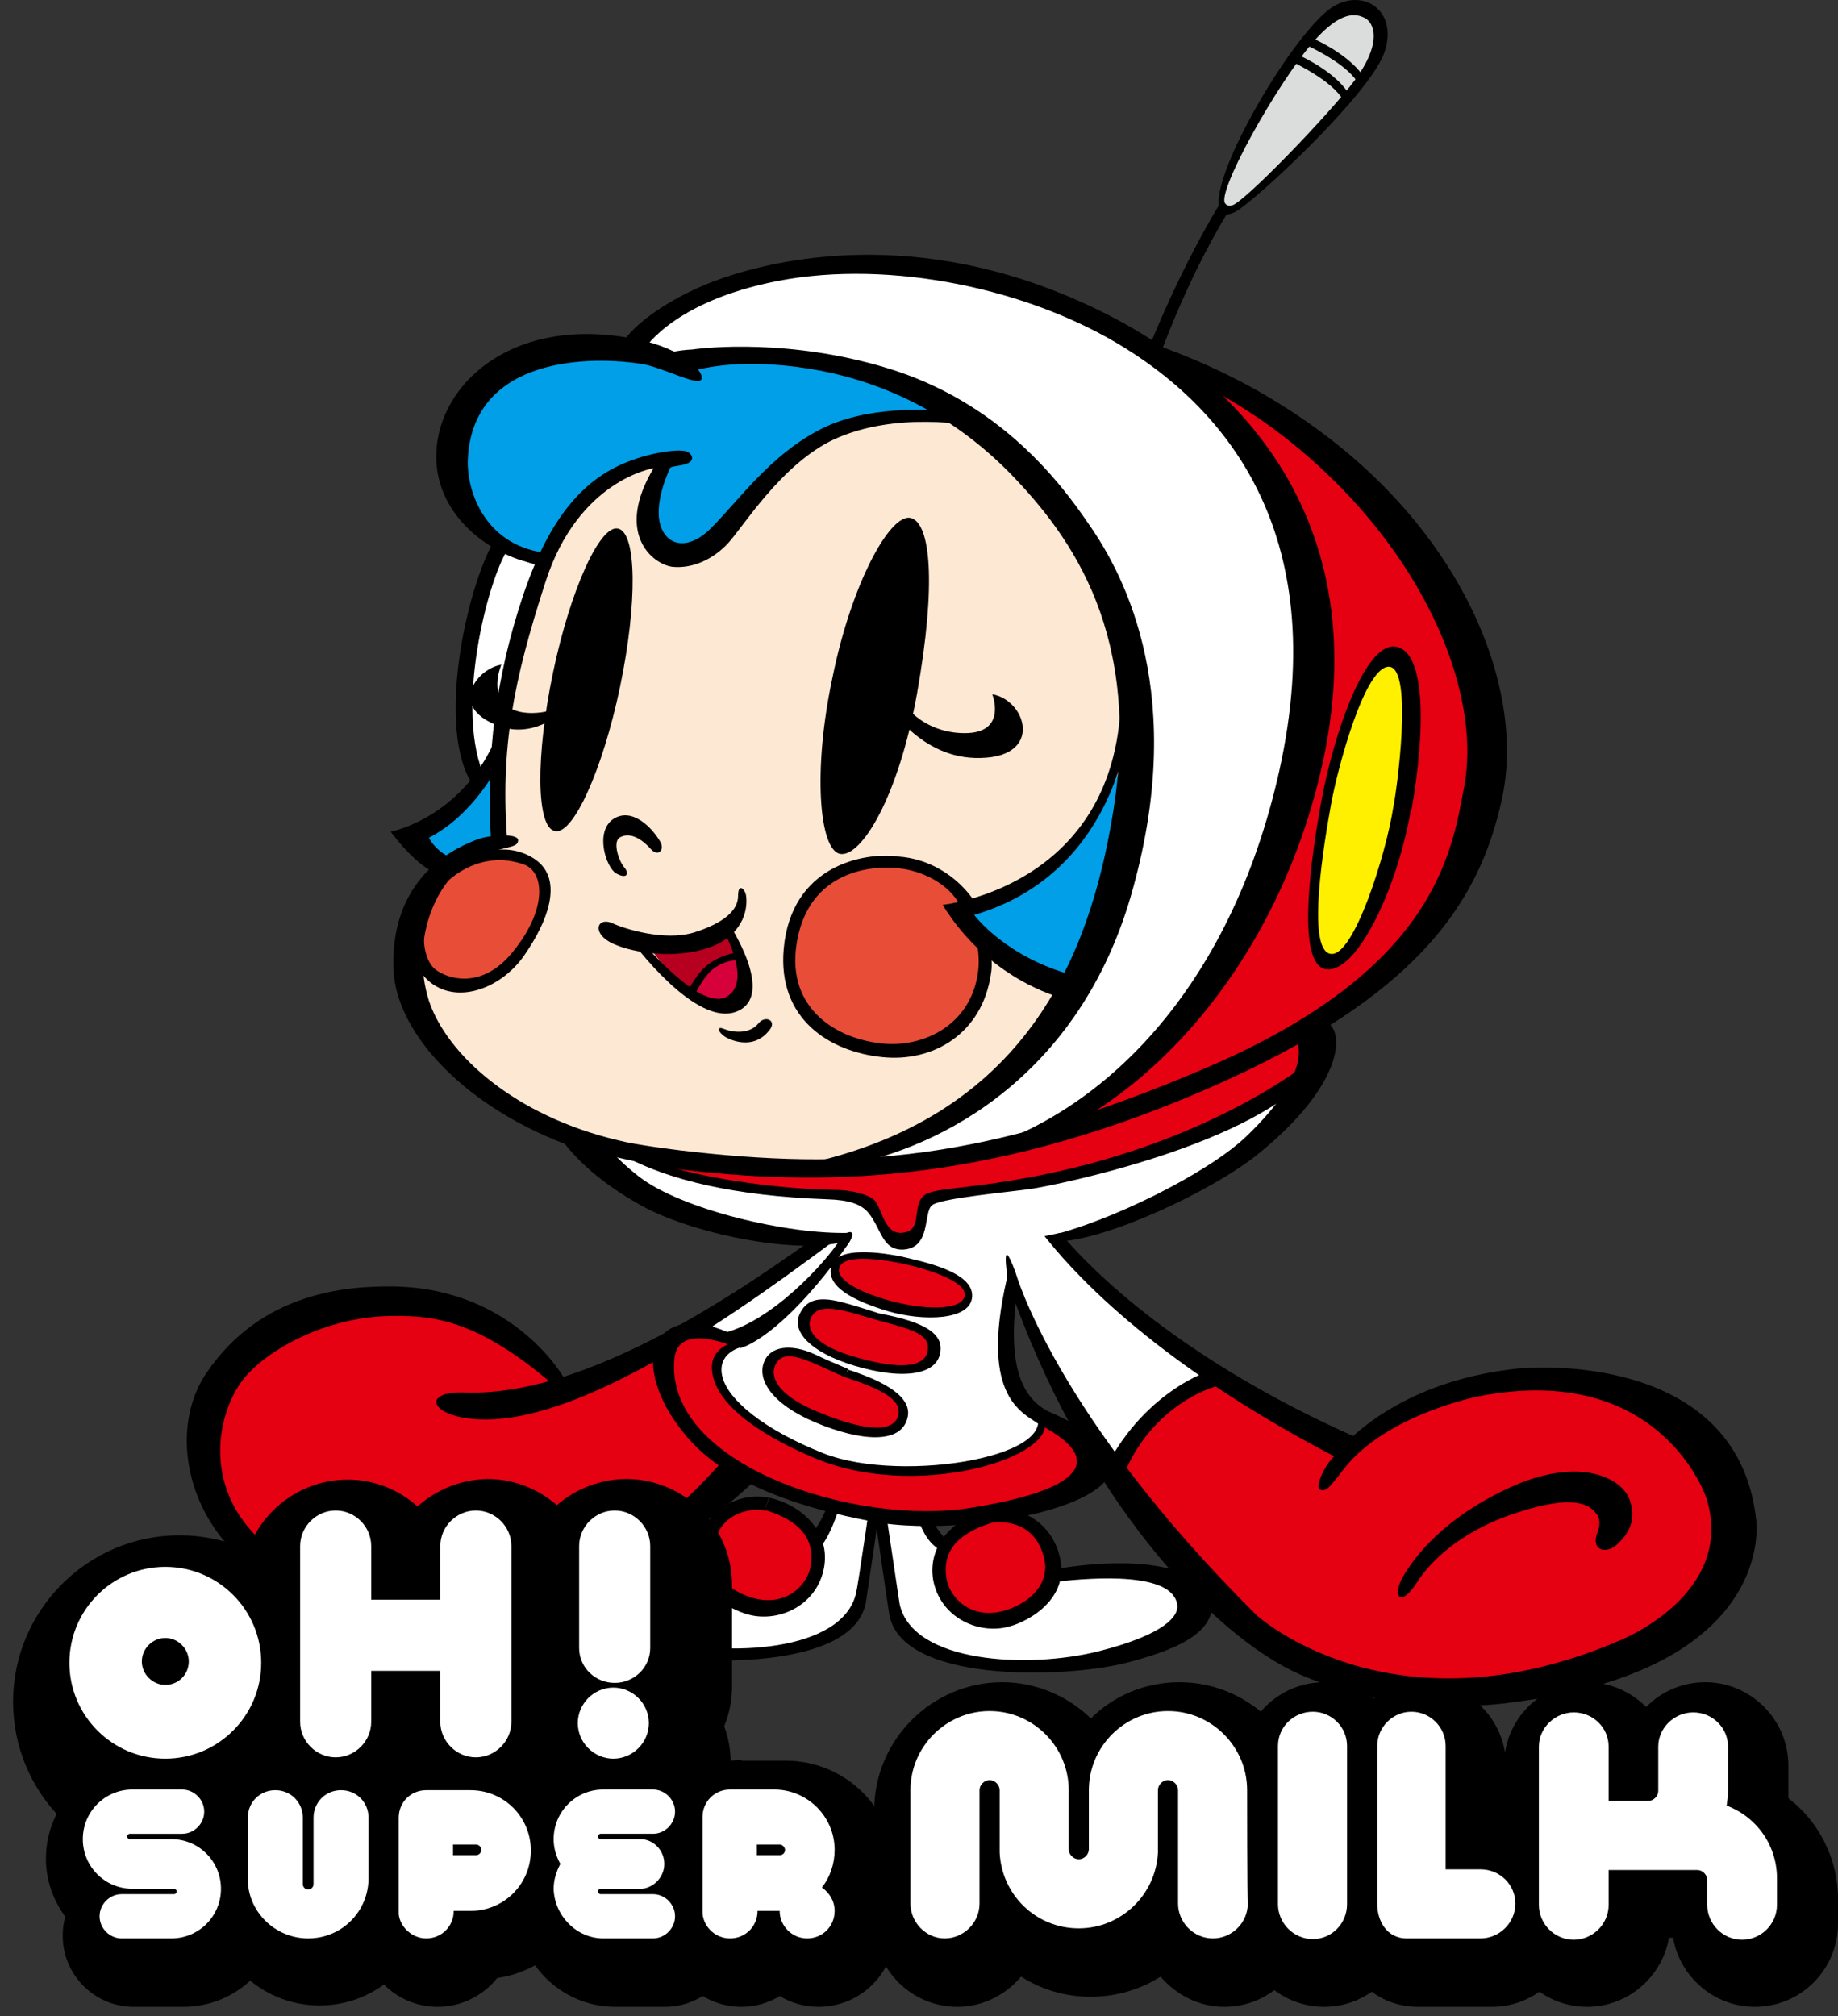 <?xml version="1.0" encoding="utf-8"?>
<!-- Generator: Adobe Illustrator 16.0.4, SVG Export Plug-In . SVG Version: 6.00 Build 0)  -->
<!DOCTYPE svg PUBLIC "-//W3C//DTD SVG 1.1//EN" "http://www.w3.org/Graphics/SVG/1.1/DTD/svg11.dtd">
<svg version="1.1" id="レイヤー_1" xmlns="http://www.w3.org/2000/svg" xmlns:xlink="http://www.w3.org/1999/xlink" x="0px"
	 y="0px" width="479.016px" height="525.388px" viewBox="205.324 27.941 479.016 525.388"
	 enable-background="new 205.324 27.941 479.016 525.388" xml:space="preserve">
<rect x="205.324" y="27.941" width="479.016" height="525.388" fill="#333333" stroke="none"/>
<g>
	<g>
		<path d="M527.551,74.275c-16.606,24.473-33.91,67.646-38.107,95.614l3.674,1.747c0,0,10.312-58.205,38.103-97.361H527.551z"/>
		<g>
			<path fill="#DBDCDC" d="M523.53,81.792c0,0,2.796-11.012,8.216-20.8c5.594-9.963,21.675-37.232,30.414-30.064
				c8.738,7.167-5.769,25.869-17.828,36.707C532.094,78.297,525.977,84.938,523.53,81.792z"/>
			<path d="M524.753,81.093c-2.971-2.098,13.285-31.288,22.898-42.3c7.165-8.215,11.188-7.34,13.458-6.116
				c2.273,1.222,4.545,6.291-2.621,16.08c-7.167,9.44-28.667,31.638-31.987,32.687C525.278,81.792,524.927,81.268,524.753,81.093
				c-0.698-0.175-1.397,1.924-1.397,1.924s0.522,1.747,3.845,0.175c4.545-2.273,34.434-29.889,38.804-41.252
				c4.369-11.886-6.815-18.354-15.382-10.662c-11.534,10.312-31.464,45.796-27.093,51.739L524.753,81.093z"/>
			<path d="M556.74,52.252c0,0-2.62-5.068-12.933-9.962l-1.399,1.921c0,0,10.138,4.719,12.934,9.788L556.74,52.252z"/>
			<path d="M560.759,48.058c0,0-2.619-5.069-12.933-9.963l-1.398,1.921c0,0,10.312,4.719,12.936,9.788L560.759,48.058z"/>
		</g>
	</g>
	<g>
		<polygon fill="#FFFFFF" points="386.32,372.821 424.247,345.905 431.765,352.374 400.478,385.233 		"/>
		<g>
			<g>
				<path fill="#E50012" d="M385.795,373.172c0,0,20.977,12.062,19.228,25.521c0,0-15.557,36.182-68.692,45.097
					c-19.227,3.146-44.747,1.921-68.87-15.557c0,0-28.315-46.495,40.027-60.306c0,0,19.754-5.243,43.525,20.801
					C351.012,388.553,378.802,380.164,385.795,373.172z"/>
				<path d="M426.52,343.981c1.225,0.699,2.446,1.225,3.67,1.749c-19.924,14.683-71.663,55.584-102.426,51.913
					c-10.66-1.224-12.06-7.167-1.397-6.816C361.5,392.225,406.771,358.488,426.52,343.981z"/>
				<path d="M352.587,387.507c0,0-12.762-23.599-44.4-24.298c-12.409-0.176-34.609,1.398-48.941,22.375
					c-11.887,17.129-3.67,48.418,25.87,58.206c36.008,12.06,72.19,0.525,96.311-14.158c20.798-12.761,44.22-35.482,59.602-78.482
					c0,0,4.02-11.362-3.495-0.7c0,0-43.173,64.499-61.175,73.939c-14.507,7.69-79.357,34.784-106.625,1.222
					c-11.187-13.634-7.167-30.939-0.524-38.803c6.293-7.343,20.976-15.557,37.582-15.907c10.835-0.174,22.546,0.525,42.822,18.002
					C349.438,388.902,354.333,393.624,352.587,387.507z"/>
				<path fill="#FFFFFF" d="M439.804,409.182c2.098,10.835,12.761,26.216,16.78,29.014c9.264,6.468,57.333-9.963,59.429,7.515
					c2.099,17.481-72.54,24.474-76.56,3.674c-1.749-9.442-3.845-22.899-5.594-34.959
					C436.309,414.597,437.357,409.182,439.804,409.182z"/>
				<path fill="#FFFFFF" d="M412.713,434.527c-9.265,6.29-58.38-9.092-60.477,8.214c-2.099,17.305,72.536,24.471,76.555,3.671
					c2.448-12.584,5.244-32.687,7.342-46.672c-2.448,1.4-4.894,2.448-7.518,3.323C426.345,416.346,417.781,430.853,412.713,434.527z
					"/>
				<path d="M428.442,443.091c-3.495,15.381-33.558,16.781-51.734,12.06c-18.18-4.545-20.802-9.439-20.626-11.885
					c0.874-9.089,21.674-7.343,31.461-6.293l-0.173-3.32c-25.345-4.194-40.202,1.396-40.376,9.263
					c-0.174,7.69,9.614,12.062,22.897,15.383c15.731,3.845,58.726,5.243,61.174-13.286c0,0,4.195-27.79,6.641-46.493
					c-1.047,0.522-1.92,1.048-2.97,1.572C432.464,417.396,428.791,442.042,428.442,443.091z"/>
				<path d="M426.345,396.071c-1.224,6.992-2.448,13.633-2.973,15.905c-2.269,10.838-5.764,14.683-5.764,14.683l-2.099,5.943
					c6.466,1.749,11.535-20.626,14.331-37.932C428.791,395.196,427.567,395.72,426.345,396.071z"/>
				<path fill="#E50012" d="M468.993,448.859c-7.864,2.271-15.906-1.399-17.828-8.392c-2.098-6.99,2.621-14.508,10.488-16.778
					c7.865-2.273,15.906,1.396,17.828,8.39C481.405,438.895,476.86,446.412,468.993,448.859z"/>
				<path d="M463.4,424.911c-8.039,2.623-12.758,6.992-11.359,14.686c0.872,4.893,6.989,11.358,16.777,7.515
					c7.343-2.972,9.617-8.216,8.742-12.584c-1.924-8.917-8.742-10.313-13.461-9.791l-1.221-3.32
					c7.688-1.574,17.128,2.973,18.877,13.459c1.746,10.487-9.439,16.43-15.032,17.305c-7.693,1.225-16.432-3.32-18.181-12.409
					c-1.571-9.091,5.244-16.256,14.336-18.354l0,0l1.221,3.32L463.4,424.911z"/>
				<path d="M435.083,414.426c2.273,15.032,4.545,30.761,4.721,31.636c3.495,15.382,33.562,16.78,51.739,12.236
					c18.002-4.545,20.8-9.438,20.626-11.886c-0.875-8.915-21.676-7.341-31.464-6.294v-3.32c25.345-4.195,40.377,1.225,40.553,9.089
					c0.174,7.866-9.788,12.236-23.073,15.557c-15.73,3.844-58.731,5.244-61.177-13.284c0,0-2.624-17.306-4.895-33.909
					C432.986,414.426,434.035,414.426,435.083,414.426z"/>
				<path d="M445.047,411.277c1.225,14.333,7.692,18.528,7.692,18.528l-1.225,2.622c-7.343-2.796-8.741-14.332-10.837-29.539
					c1.049,0.175,2.271,0.175,3.32,0.175C444.523,406.733,444.873,409.879,445.047,411.277z"/>
				<path d="M404.323,399.219c0,0,1.749-18.18-19.228-24.823l3.497-1.921c0,0,19.051,7.165,18.701,25.169L404.323,399.219z"/>
				<path fill="#FFFFFF" d="M536.115,308.674c0.873,1.225,4.194,4.194,3.319,6.118c-8.739,18.003-39.328,32.513-59.604,34.958
					c9.439,12.761,42.476,37.232,42.476,37.232c-8.738,1.92-28.666,17.305-26.219,26.22l-26.919-50.518
					c-2.445,21.15-0.699,28.668,8.042,36.882c5.244,20.101-46.495,33.736-86.871-6.116c-11.537-8.042,4.37-14.86,4.37-14.86
					c24.121-14.333,31.811-28.315,31.811-28.315c-20.973-1.748-36.004-4.02-49.638-11.711c-5.069-2.972-13.46-8.039-11.711-9.613
					c2.97-2.622,21.674-0.351,37.753,3.845C428.966,339.437,531.571,312.868,536.115,308.674z"/>
				<path d="M359.226,315.316c0,0-2.796,7.166,12.586,19.228c11.013,8.563,38.804,15.206,55.057,14.682v1.748
					c-11.534,4.545-40.55-1.224-54.182-8.738c-21.676-11.887-26.395-25.521-25.87-29.017L359.226,315.316z"/>
				<path fill="#E50012" d="M514.964,126.189c0,0,77.783,28.665,76.211,104.178c-0.701,35.483-44.747,76.907-106.975,91.589
					c0,0,43.351-28.841,57.333-87.744C555.341,175.131,538.387,157.128,514.964,126.189z"/>
				<path fill="#E50012" d="M378.978,329.999c0,0,30.938,5.418,66.244,0.35c35.309-5.069,90.019-26.219,102.953-36.183
					l-1.572,13.633c0,0-42.127,27.094-81.629,28.843c-4.72,0.175-18.003,3.32-18.003,4.195c-1.225,10.137-10.662,11.012-12.062,6.99
					c-2.445-6.642-7.343-8.564-15.729-9.439C406.946,337.34,378.802,336.467,378.978,329.999z"/>
				<path fill="#FFF000" d="M568.452,199.778c6.116-1.748,5.594,19.577,1.047,40.552c-4.719,21.148-9.439,39.329-18.353,37.58
					C542.233,276.338,552.896,204.148,568.452,199.778z"/>
				<path fill="#FFFFFF" d="M335.98,169.539c0,0-16.956,40.727-5.419,61.002l4.72-3.322c0,0,0.175-26.917,12.409-51.914
					C347.689,175.306,342.274,176.179,335.98,169.539z"/>
				<path fill="#FFFFFF" d="M369.889,118.499c0,0,23.246-30.239,85.471-19.751c62.227,10.485,102.604,59.43,87.223,130.746
					c-15.383,71.316-62.753,101.73-99.635,100.33l-12.584,0.875c0,0,51.215-20.976,66.947-67.471
					c15.73-46.67-3.147-114.138-51.391-132.318c-48.242-18.352-62.398-8.564-62.398-8.564S384.921,117.974,369.889,118.499z"/>
				<path fill="#009FE8" d="M347.865,173.908c0,0-15.382-4.544-20.799-17.655c-6.817-16.082,1.397-41.602,47.542-36.183l7.517,1.924
					c0,0,39.676-8.739,69.915,12.934c0,0-34.957,0.35-48.592,19.753c-13.632,19.402-23.246,23.421-28.315,10.311
					c-5.069-13.109,4.544-13.458,1.224-16.779C372.862,144.892,355.906,155.729,347.865,173.908z"/>
				<path fill="#FCE8D3" d="M336.679,248.545c0,0-4.72-23.772,1.921-48.941c6.643-25.17,15.207-50.515,39.502-52.614
					c0,0-10.835,24.121,2.624,24.82c13.458,0.874,31.288-27.791,41.771-32.163c7.167-2.97,29.191-5.941,32.512-4.894
					c0,0,51.391,31.114,43.873,89.495c-0.522,4.196-15.208,35.659-41.074,38.979c0,0,1.221,16.081,26.565,22.2
					c0,0-29.014,41.948-54.01,45.446c-24.992,3.495-49.113,0.699-49.113,0.699s-25.695-3.847-34.958-9.09
					c-10.138-5.592-32.863-22.723-33.038-35.658C312.731,273.89,315.354,249.769,336.679,248.545z"/>
				<path fill="#E84D38" d="M433.86,301.509c13.636,1.746,26.045-7.692,27.618-20.977c1.748-13.286-7.866-25.519-21.499-27.268
					c-13.634-1.749-26.042,7.692-27.616,20.976C410.616,287.523,420.23,299.76,433.86,301.509z"/>
				<path fill="#E84D38" d="M319.199,282.104c6.293,5.244,16.431,2.448,22.549-6.115c6.291-8.743,7.689-18.531,1.572-23.774
					c-6.292-5.244-18.353-0.699-24.471,7.867C312.556,268.821,313.081,276.86,319.199,282.104z"/>
				<path fill="#009FE8" d="M498.883,224.248c0,0-2.621,46.846-13.983,59.955c0,0-22.721-3.495-28.315-19.052
					C456.584,264.975,483.327,265.676,498.883,224.248z"/>
				<path fill="#009FE8" d="M334.756,226.695l-0.524,19.229c0,0-10.313,4.895-12.759,9.962l-8.392-10.137
					C313.081,245.575,330.561,240.156,334.756,226.695z"/>
				<path d="M424.247,250.469c5.418,1.047,15.206-14.51,20.101-41.951c5.069-28.665,3.495-44.397-1.747-45.621
					c-5.418-1.049-15.381,17.304-20.275,41.426C417.084,228.618,418.83,249.419,424.247,250.469z"/>
				<path d="M349.963,244.525c4.719,1.05,12.412-15.907,16.957-37.582c4.544-21.848,4.369-40.202-0.525-41.251
					c-4.72-1.047-12.412,15.906-16.957,37.582C344.893,225.123,345.069,243.65,349.963,244.525z"/>
				<path d="M463.925,208.867c0,0,4.021,10.139-7.166,10.139c-11.013,0-17.131-8.042-16.78-10.313l-3.321,2.621
					c0,0,8.564,14.683,24.297,14.159C477.21,225.123,472.84,210.441,463.925,208.867z"/>
				<path d="M335.98,201.175c0,0-3.147,7.342,1.572,10.837c4.722,3.498,13.985,1.049,15.906-1.224l-2.796,3.498
					c0,0-8.042,7.34-18.179,1.572C323.044,210.614,330.211,202.05,335.98,201.175z"/>
				<path d="M374.959,249.244c-2.622-2.973-5.769-4.544-8.215-2.973c-1.749,1.224-0.175,6.119,1.397,7.867
					c1.224,1.573,0.525,2.97-2.271,1.398c-2.624-1.574-5.594-10.837-0.699-14.161c4.894-3.145,10.137,2.273,12.236,5.944
					C378.628,249.419,376.882,251.341,374.959,249.244z"/>
				<path d="M388.067,126.889c-1.223,1.574-9.614-2.971-15.031-4.02c-13.286-2.274-44.574-2.274-45.795,24.82
					c-0.35,8.215,4.544,23.072,21.498,24.471l-1.049,2.971c-10.138-0.173-28.141-10.138-28.666-27.441
					c-0.524-19.576,20.626-38.978,54.711-30.764C384.571,119.721,389.115,125.315,388.067,126.889z"/>
				<path d="M458.856,138.95c0,0-19.752-4.021-36.181,3.496c-13.808,6.468-23.946,23.247-27.791,27.269
					c-3.844,4.02-9.089,6.465-14.333,5.941c-5.244-0.698-15.032-8.74-4.893-25.695c0,0-19.577,2.973-28.141,29.542
					c-8.393,25.867-11.887,43.347-9.966,68.167l-4.195,0.176c-1.571-23.073,1.399-43.873,8.042-63.974
					c6.641-20.101,15.382-30.764,27.267-35.483c6.468-2.623,13.635-3.497,15.557-2.797c1.749,0.699,2.098,2.448,0.174,3.148
					c-1.746,0.699-3.145,0.524-4.369,1.047c0,0-4.895,9.79-2.272,15.906c2.096,4.894,7.516,5.244,12.76,0
					c7.515-7.515,15.206-18.702,27.966-25.52c12.583-6.815,29.362-5.419,33.384-5.069L458.856,138.95z"/>
				<path d="M499.058,219.18c0,0-3.846,36.707-39.853,47.193c0,0,8.217,11.187,26.395,15.907l-4.021,5.593
					c0,0-18.701-4.719-30.589-24.121c0,0,43.522-4.369,46.321-50.865L499.058,219.18z"/>
				<path d="M456.935,266.025c-0.524-0.699-0.875-1.574-1.399-2.098"/>
				<path d="M463.574,275.989l-3.67-2.449c0.525,2.798,0.699,5.768,0.175,8.564c-2.098,12.761-13.633,18.706-24.295,17.831
					c-12.412-1.049-25.344-9.089-22.897-25.694c3.323-22.725,25.516-20.101,25.516-20.101c6.993,0.349,14.336,4.194,17.132,9.788
					l3.67-1.225c-4.72-6.815-12.06-11.012-19.752-11.537c-8.913-1.221-27.963,2.274-29.887,24.124
					c-1.574,18.178,11.887,26.742,25.692,28.14c13.283,1.4,26.044-6.117,28.315-21.674
					C463.925,279.833,463.749,277.735,463.574,275.989z"/>
				<path d="M320.249,259.383c4.369-5.069,12.583-9.439,21.674-6.119c5.244,1.923,6.116,11.537-2.798,22.549
					c-8.738,11.011-18.526,6.641-20.8,4.37C314.655,276.338,314.655,266.373,320.249,259.383l-0.525-1.924
					c-4.72,4.895-10.313,19.228-2.971,25.87c7.166,6.644,18.877,2.449,24.996-6.118c6.99-9.964,10.488-20.8,2.446-25.695
					c-6.815-4.194-15.906-2.271-24.296,5.418l-0.174,0.351L320.249,259.383L320.249,259.383z"/>
				<path d="M335.281,227.22c0,0-6.293,12.936-18.177,19.052c0,0,2.621,5.594,9.962,6.293l-5.244,3.669
					c0,0-5.419,0.699-14.685-11.534c0,0,20.104-3.845,28.493-27.094L335.281,227.22z"/>
				<path d="M379.153,332.27c34.434,4.371,77.082,5.769,134.765-18.004c59.604-24.646,76.732-49.99,82.851-78.133
					c6.118-28.141-9.438-68.343-48.593-96.658c-22.198-16.082-41.601-21.5-49.465-24.473l9.964,6.993
					c4.894,4.894,23.771,10.138,46.318,33.209c25.169,25.87,35.832,56.284,31.987,77.434c-3.321,17.831-7.689,48.07-67.296,73.589
					c-57.505,24.646-92.814,26.742-137.208,21.498c-1.224-0.175-11.537-1.397-16.082-2.621
					c-26.745-6.293-44.572-22.199-49.291-36.357c-5.069-16.082,2.096-33.035,13.108-37.583c6.468-2.795,10.138-2.095,10.138-4.194
					c0.175-1.921-7.342-1.572-10.837-0.175c-3.495,1.398-22.375,8.217-21.675,33.387c0.524,17.653,19.926,37.229,47.369,46.844
					C362.549,328.775,373.909,331.397,379.153,332.27"/>
				<path d="M377.581,122.519c0.873,2.446,4.02,3.321,6.99,2.446c2.971-0.872,12.062-3.495,28.491-1.396
					c16.429,2.096,37.229,9.089,55.582,27.791c16.081,16.606,34.61,42.126,26.568,89.496c-5.942,35.309-22.024,79.18-83.021,91.068
					h11.531c22.898-3.323,61.702-20.801,76.209-70.094c15.208-52.087-1.396-83.725-10.661-97.008
					c-7.341-10.837-23.247-32.163-53.137-41.077c-24.992-7.517-46.842-5.244-50.338-4.719
					C382.125,119.199,376.707,119.896,377.581,122.519z"/>
				<path d="M372.688,119.721c0,0,6.64-12.234,32.685-18.003c28.838-6.468,65.37,0.525,90.89,15.557
					c27.268,16.082,56.458,48.417,42.476,111.518c-12.761,57.159-46.321,89.844-80.756,99.457l1.224,2.099
					c38.28-6.818,77.434-45.971,90.367-101.556c15.208-65.022-21.147-106.099-69.218-124.976
					c-43.522-17.131-78.303-6.643-89.315-2.448c-12.237,4.719-22.725,12.411-24.471,18.003L372.688,119.721z"/>
				<path d="M568.452,238.232c-1.749,11.711-10.312,39.503-16.432,38.279c-6.293-1.223-1.573-29.19,0.175-38.804
					c1.75-9.788,8.914-36.357,15.207-36.008C573.697,202.224,569.326,234.213,568.452,238.232l4.719,0.874
					c3.67-20.8,3.846-41.601-4.194-42.65c-7.867-1.049-16.081,22.55-19.404,40.901c-2.271,12.586-6.815,42.126,1.398,43.175
					c8.218,1.047,18.705-21.85,22.026-41.426l0,0L568.452,238.232L568.452,238.232z"/>
				<path d="M338.251,170.237c-5.244,6.643-14.333,40.727-7.166,58.907l-2.448,3.495c-9.788-14.333-1.921-51.739,5.944-64.672
					L338.251,170.237z"/>
				<path d="M542.932,298.536c0,0,5.944,7.691-12.936,25.694c-10.139,9.612-35.657,22.199-51.562,25.87l2.271,1.398
					c12.587-0.175,40.553-13.111,52.614-22.899c24.994-20.275,22.021-34.958,16.253-34.434L542.932,298.536z"/>
				<path d="M546.777,304.478l1.749,1.749c-15.382,20.101-68.345,30.589-73.939,31.461c-5.593,0.875-24.12,2.448-26.394,4.372
					c-2.271,1.921-0.172,11.185-7.515,11.535c-5.419,0.174-5.595-5.244-8.913-9.439c-1.925-2.445-5.245-3.495-10.836-3.67
					c-24.82-0.875-41.251-5.243-51.739-10.663l6.816,0.525c4.196,2.795,26.568,7.34,46.668,7.69c5.067,0,9.264,1.398,10.485,2.622
					c2.099,2.271,2.624,8.914,7.168,8.564c5.244-0.35,2.971-5.943,5.068-8.913c1.925-2.973,7.864-1.925,26.57-5.244
					C520.208,326.504,546.777,304.478,546.777,304.478z"/>
				<path d="M499.931,435.923"/>
				<path d="M500.107,440.992"/>
				<path fill="#E50012" d="M396.109,377.89c0,0-4.544,2.973-4.195,7.693c0.35,4.719,7.515,11.886,14.683,15.73
					c7.165,3.846,18.875,9.614,34.082,10.139c15.207,0.523,32.337-2.621,36.882-13.634l11.185,8.564c0,0-0.35,22.024-56.108,15.206
					c-25.515-3.145-41.247-11.536-49.635-24.295C369.889,377.719,386.495,369.851,396.109,377.89z"/>
				<path fill="#E50012" d="M425.295,385.233c6.294,2.448,16.782,7.518,15.559,11.537c-1.226,4.02-8.74,6.293-23.422,0.174
					c-14.683-6.117-12.409-12.235-11.185-13.984c4.02-5.766,17.65,1.923,17.301,1.749"/>
				<path fill="#E50012" d="M432.638,370.9c8.216,3.146,16.779,4.72,15.555,8.739c-1.222,4.02-4.72,8.042-21.148,2.623
					c-16.604-5.243-12.408-10.837-11.883-11.887C415.685,369.326,418.83,365.482,432.638,370.9z"/>
				<path fill="#E50012" d="M438.929,368.277c9.788,2.099,18.354,1.225,19.053-1.921c0.699-3.147-6.641-7.518-16.429-9.788
					c-9.788-2.1-18.355-1.225-19.055,1.92C421.801,361.811,429.141,366.181,438.929,368.277z"/>
				<path d="M424.247,350.973c-3.144,5.244-18.175,22.198-31.636,24.646l5.593,3.67c0,0,10.313-2.096,28.141-27.092
					C429.315,347.827,425.646,348.526,424.247,350.973z"/>
				<path d="M398.204,379.114c0,0-6.291,1.574-4.544,7.868c1.574,5.769,10.489,13.457,26.394,19.751
					c20.624,8.039,65.021,0.524,54.184-12.236l2.098,1.574c9.265,10.137-30.063,23.596-58.204,12.062
					c-11.01-4.545-26.917-13.111-27.267-23.599c-0.174-5.594,5.769-6.818,5.769-6.818L398.204,379.114z"/>
				<path d="M439.804,357.093c6.117,1.222,17.306,4.545,16.955,8.39c-0.349,3.67-8.916,4.194-19.055,1.573
					c-9.613-2.623-14.507-5.943-13.633-8.741C424.947,355.344,431.589,355.518,439.804,357.093l0.175-1.749
					c-11.013-2.099-17.132-1.049-18.003,2.621c-1.397,5.244,5.593,8.916,14.856,11.712c9.089,2.622,21.498,2.448,21.849-3.846
					c0.349-6.468-12.76-9.089-18.702-10.487l0,0L439.804,357.093L439.804,357.093z"/>
				<path d="M425.471,386.807c-5.591-2.273-12.932-6.644-16.254-5.069c-2.62,1.222-5.943,7.865,9.265,14.157
					c15.204,6.293,20.273,4.37,20.972,0.7C440.328,392.576,434.56,389.777,425.471,386.807l0.874-1.925
					c3.671,1.225,16.954,5.42,15.557,12.237c-1.398,7.339-12.236,6.468-23.945,1.573c-11.71-4.894-15.382-11.361-13.459-15.908
					c1.575-4.02,6.993-4.719,13.109-1.922c2.973,1.399,2.973,1.399,8.739,3.846l0,0L425.471,386.807L425.471,386.807z"/>
				<path d="M433.86,371.95c-5.593-1.574-12.582-4.196-15.729-2.273c-2.271,1.398-5.069,7.518,9.96,11.887
					c15.033,4.369,18.88,1.396,19.055-2.099C447.495,375.445,442.252,374.22,433.86,371.95l0.524-1.749
					c6.993,1.398,16.082,3.495,16.082,9.089c0,7.167-9.788,8.392-22.55,4.545c-11.532-3.496-16.076-8.915-14.33-13.108
					c1.574-3.846,4.719-5.069,10.835-3.497c2.973,0.698,9.962,2.972,9.962,2.972l0,0L433.86,371.95L433.86,371.95z"/>
				<path d="M478.435,395.72c-6.993-3.669-10.838-12.41-7.868-32.163c-0.699-0.873-1.749-4.544-2.098-5.418
					c-8.564,33.562,3.147,37.756,7.518,40.904c20.101,10.484,7.688,17.827-17.656,21.847c-30.063,4.896-79.877-11.187-77.254-38.804
					c0.875-9.788,15.557-3.146,15.732-3.146l1.222-2.271c-5.769-3.323-16.079-6.644-20.798,0.175
					c-4.022,5.769-0.176,15.208,3.319,20.451c5.244,7.865,15.033,20.102,51.738,27.094
					C460.604,429.98,525.626,416.172,478.435,395.72z"/>
				<path fill="#E50012" d="M522.656,385.932c0,0-26.395,13.808-28.144,27.27c0,0,44.399,84.073,122.007,50.339
					c0,0,82.853-28.84,7.167-73.938c0,0-45.446-10.313-66.597,18.005C556.915,407.608,527.726,394.671,522.656,385.932z"/>
				<path d="M481.579,349.225c-1.225,0.35-2.623,0.524-4.02,0.875c15.382,19.401,42.124,40.376,78.48,58.906l3.148-6.294
					C524.577,387.507,497.312,367.754,481.579,349.225z"/>
				<path d="M574.745,440.118c4.545-6.991,13.283-13.633,24.47-17.479c13.285-4.544,19.402-3.845,22.023-0.35
					c0.874,1.049,1.398,2.446,0.349,5.244c0,0-1.396,3.146,1.05,4.194c0,0,1.925,0.699,4.02-1.224
					c4.195-3.671,4.721-7.515,3.498-11.36c-1.749-5.942-13.11-12.062-31.812-3.322c-16.432,7.692-24.121,17.305-27.618,23.424
					c0,0-2.097,4.02-0.525,4.894C570.373,444.139,571.597,445.011,574.745,440.118z"/>
				<path d="M497.137,415.123c5.418-16.43,18.701-24.996,28.489-26.744l-4.719-3.32c0,0-18.178,5.418-28.491,27.618L497.137,415.123
					z"/>
				<path d="M549.401,416.172c-1.574-0.699,1.396-6.644,3.495-8.563c0,0,13.634-19.579,48.591-23.074
					c0,0,56.634-5.594,61.528,39.504c0,0,5.769,38.979-63.624,47.543c0,0-27.443,4.72-55.06-7.165
					c-22.899-9.964-56.983-46.32-76.213-102.079c0,0-2.445-14.685,1.924-2.624c0,0,10.312,37.058,62.752,89.146
					c0,0,35.134,32.16,94.563,6.64c0,0,30.412-11.883,22.724-37.054c0,0-11.712-36.008-59.607-26.569c0,0-23.771,4.72-34.782,18.702
					C551.672,415.822,550.971,416.697,549.401,416.172z"/>
				<path fill="#E50012" d="M389.291,428.759c-2.097,6.989,2.623,14.332,10.487,16.778c7.865,2.447,15.907-1.397,17.83-8.215
					c2.097-6.992-2.624-14.508-10.487-16.781C399.428,418.095,391.389,421.765,389.291,428.759z"/>
				<path d="M404.497,421.59h0.7c8.041,2.624,12.759,6.993,11.362,14.684c-0.874,4.894-6.993,11.362-16.781,7.517
					c-7.343-2.973-9.614-8.216-8.739-12.586C392.961,422.466,399.953,420.89,404.497,421.59l1.224-3.32
					c-7.691-1.572-17.129,2.972-18.877,13.459c-1.749,10.487,9.439,16.431,15.032,17.306c7.69,1.222,16.429-3.323,18.178-12.412
					c1.747-9.088-5.244-16.256-14.157-18.353L404.497,421.59z"/>
				<polyline fill="#B7001F" points="373.909,274.064 381.252,283.328 387.542,287.872 395.408,290.322 400.129,286.476 
					398.38,278.084 395.059,270.57 384.747,273.365 373.909,273.015 				"/>
				<path d="M365.17,268.646c2.623,1.224,13.283,4.719,21.149,2.273c7.69-2.448,11.36-5.769,11.36-9.442
					c0-3.669,1.925-1.746,2.099,0c0.525,4.022-1.224,10.489-9.788,13.461c-8.564,2.97-19.228,1.398-24.471-0.875
					C359.226,271.442,360.801,266.547,365.17,268.646z"/>
				<path fill="#D6003A" d="M385.795,286.824l2.622-4.72l3.498-3.495l6.116-1.573l2.099,5.068c0,0-1.225,5.419-1.924,5.769
					c-0.699,0.35-4.194,2.099-4.194,2.099L385.795,286.824z"/>
				<path d="M397.333,276.163c0,0-3.848,0.522-6.994,2.796c-3.319,2.273-5.593,6.992-5.593,6.992l1.749,1.047
					c0,0,2.271-4.895,5.069-6.815c4.369-2.973,7.515-1.749,7.515-1.749"/>
				<path d="M395.059,268.296c0,0,12.759,19.052,2.274,23.248c-10.838,4.371-27.619-18.703-27.619-18.703l2.973,0.699
					c4.719,5.069,16.079,17.481,22.021,14.158c6.993-4.02-1.224-18.002-1.224-18.002"/>
				<path d="M403.099,294.516c-2.447,3.145-6.99,2.445-9.089,1.574c-2.096-0.875-1.574,0.871,0.349,2.095
					c2.099,1.224,7.343,2.973,11.013-1.224C408.343,293.991,404.848,292.417,403.099,294.516z"/>
			</g>
		</g>
	</g>
</g>
<g>
	<g>
		<g>
			<path d="M208.73,471.406c0,23.949,19.402,43.351,43.348,43.351c23.948,0,43.35-19.401,43.35-43.351
				c0-23.946-19.402-43.349-43.35-43.349C228.132,428.057,208.73,447.635,208.73,471.406z"/>
			<path d="M340.874,441.167v26.394v0.176c0.175,15.032,12.584,27.269,27.616,27.269c15.033,0,27.444-12.236,27.62-27.269v-0.35
				v-26.395c0-15.206-12.412-27.616-27.62-27.616C353.283,413.551,340.874,425.786,340.874,441.167z"/>
			<path d="M314.13,420.541c-4.894-4.369-11.187-6.99-18.177-6.99c-15.207,0-27.618,12.409-27.618,27.616v45.621
				c0,15.207,12.411,27.618,27.618,27.618c6.99,0,13.283-2.623,18.177-6.992c4.894,4.369,11.188,6.992,18.18,6.992
				c15.208,0,27.617-12.411,27.617-27.618v-45.796c0-15.206-12.409-27.616-27.617-27.616
				C325.317,413.551,319.024,416.172,314.13,420.541z"/>
			<path d="M340.524,487.313c0,15.206,12.409,27.618,27.616,27.618c15.207,0,27.619-12.412,27.619-27.618
				c0-15.208-12.412-27.616-27.619-27.616C352.933,459.697,340.524,472.105,340.524,487.313z"/>
		</g>
		<path fill="#FFFFFF" d="M248.407,436.273c-13.808,0-24.995,11.187-24.995,24.994c0,13.811,11.188,24.996,24.995,24.996
			c13.809,0,24.996-11.186,24.996-24.996C273.404,447.46,262.216,436.273,248.407,436.273z M248.407,467.036
			c-3.32,0-6.118-2.796-6.118-6.117c0-3.32,2.798-6.116,6.118-6.116c3.321,0,6.119,2.796,6.119,6.116
			C254.526,464.24,251.903,467.036,248.407,467.036z"/>
		<path fill="#FFFFFF" d="M365.519,421.59c-5.069,0-9.264,4.196-9.264,9.264c0,0.176,0,23.949,0,26.395c0,0,0,0,0,0.176l0,0
			c0,5.069,4.194,9.089,9.264,9.089s9.264-4.02,9.264-9.089l0,0c0,0,0,0,0-0.176c0-1.923,0-26.044,0-26.395
			C374.783,425.786,370.589,421.59,365.519,421.59z"/>
		<path fill="#FFFFFF" d="M329.337,421.59c-5.068,0-9.263,4.196-9.263,9.264c0,0.176,0,6.818,0,13.986c-4.37,0-12.236,0-18.005,0
			c0-6.992,0-13.811,0-13.986c0-5.067-4.195-9.264-9.264-9.264c-5.068,0-9.263,4.196-9.263,9.264c0,0.176,0,45.622,0,45.797
			c0,5.068,4.195,9.263,9.263,9.263c5.069,0,9.264-4.194,9.264-9.263c0-0.175,0-6.64,0-13.283c5.593,0,12.936,0,18.005,0
			c0,6.989,0,13.283,0,13.283c0,5.068,4.195,9.263,9.263,9.263c5.069,0,9.264-4.194,9.264-9.263c0-0.175,0-45.446,0-45.797
			C338.601,425.786,334.406,421.59,329.337,421.59z"/>
		<path fill="#FFFFFF" d="M365.17,467.736c-5.069,0-9.265,4.194-9.265,9.264s4.196,9.264,9.265,9.264
			c5.068,0,9.264-4.194,9.264-9.264S370.238,467.736,365.17,467.736z"/>
	</g>
	<g>
		<path d="M288.61,488.537c-2.621-1.224-5.593-2.099-8.564-2.099c-11.012,0-19.926,8.917-19.926,19.926v15.731
			c0,15.732,12.759,28.493,28.49,28.493c15.732,0,28.494-12.761,28.494-28.493v-15.731c0-11.009-8.917-19.926-19.929-19.926
			C294.029,486.614,291.233,487.313,288.61,488.537z"/>
		<path d="M242.99,486.614c-14.158,0-25.695,11.536-25.695,25.693c0,5.769,1.923,10.838,5.069,15.208
			c-0.525,1.574-0.7,3.146-0.7,4.894c0,10.138,8.217,18.53,18.53,18.53h12.934c14.158,0,25.694-11.537,25.694-25.695
			c0-5.769-1.923-10.838-5.068-15.207c0.524-1.573,0.699-3.147,0.699-4.894c0-10.139-8.215-18.529-18.527-18.529H242.99z"/>
		<path d="M365.694,486.614c-14.157,0-25.694,11.536-25.694,25.693c0,2.099,0.35,4.37,0.874,6.469
			c-0.524,2.098-0.874,4.194-0.874,6.468c0,14.158,11.537,25.695,25.694,25.695h12.934c10.139,0,18.528-8.218,18.528-18.53
			c0-3.845-1.223-7.341-3.146-10.313c0.174-1.048,0.349-2.095,0.349-3.319c0-1.049-0.175-2.273-0.349-3.32
			c1.923-2.973,3.146-6.469,3.146-10.312c0-10.139-8.215-18.529-18.528-18.529H365.694L365.694,486.614z"/>
		<path d="M319.374,486.614c-11.013,0-19.927,8.915-19.927,19.925v25.695l0.175,0.699c1.049,10.139,9.438,18.006,19.751,18.006
			c6.293,0,11.886-2.974,15.557-7.518c13.808-1.924,24.471-13.809,24.471-28.142c0-15.731-12.76-28.492-28.491-28.492h-11.537
			V486.614z"/>
		<path d="M634.35,472.804c-4.02-4.02-9.439-6.468-15.382-6.468c-12.062,0-21.676,9.788-21.676,21.676v41.251
			c0,12.06,9.788,21.676,21.676,21.676c10.661,0,19.576-7.867,21.324-18.006c0.522,0,0.522,0,1.048,0
			c1.748,10.139,10.663,18.006,21.324,18.006c12.062,0,21.676-9.789,21.676-21.676v-6.468c0-10.312-4.895-20.101-12.937-26.22
			c0-3.32,0-8.563,0-8.563c0-11.888-9.788-21.676-21.673-21.676C643.787,466.337,638.194,468.785,634.35,472.804z"/>
		<path d="M528.775,488.012v41.251c0,12.06,9.788,21.676,21.673,21.676c11.886,0,21.675-9.789,21.675-21.676v-41.251
			c0-11.888-9.789-21.676-21.675-21.676C538.563,466.337,528.775,475.951,528.775,488.012z"/>
		<path d="M554.469,488.012v41.251c0,12.41,8.739,21.676,20.448,21.676h19.23c11.883,0,21.673-9.789,21.673-21.676
			c0-10.663-7.865-19.576-18.004-21.324c0-9.439,0-19.927,0-19.927c0-11.888-9.788-21.676-21.675-21.676
			C564.257,466.337,554.469,475.951,554.469,488.012z"/>
		<path d="M489.619,475.776c-5.944-5.766-14.158-9.439-23.072-9.439c-18.354,0-33.387,15.032-33.387,33.387v29.54
			c0,12.06,9.788,21.676,21.675,21.676c6.643,0,12.587-3.148,16.606-7.867c5.244,3.32,11.362,5.243,18.178,5.243
			c6.643,0,12.936-1.923,18.18-5.243c4.02,4.719,9.964,7.867,16.604,7.867c12.062,0,21.675-9.789,21.675-21.676v-29.54
			c0-18.354-15.031-33.387-33.384-33.387C503.78,466.337,495.563,469.835,489.619,475.776z"/>
		<path d="M398.554,486.614c-11.012,0-19.927,8.915-19.927,19.925v25.695l0.175,0.699c1.049,10.139,9.614,18.006,19.752,18.006
			c3.672,0,7.167-1.05,9.963-2.798c2.973,1.748,6.293,2.798,10.138,2.798c11.01,0,19.924-8.917,19.924-19.927
			c0-2.448-0.524-4.722-1.396-6.992c0.872-2.799,1.396-5.769,1.396-8.74c0-15.731-12.759-28.492-28.488-28.492h-11.537V486.614z"/>
		<path fill="#FFFFFF" d="M415.685,533.109c4.02,0,7.162-3.146,7.162-7.166c0-2.622-1.394-4.722-3.317-6.118
			c2.099-2.623,3.317-6.118,3.317-9.788c0-8.741-7.162-15.731-15.726-15.731h-11.537c-4.02,0-7.168,3.145-7.168,7.164v25.171l0,0
			c0.35,3.673,3.498,6.469,7.168,6.469c4.02,0,7.165-3.146,7.165-7.166h4.373c0.522,0,1.047,0,1.396,0l0,0
			C408.517,529.789,411.666,533.109,415.685,533.109z M402.574,511.433v-2.795h5.943c0.699,0,1.399,0.699,1.399,1.398
			c0,0.872-0.7,1.396-1.399,1.396H402.574L402.574,511.433z"/>
		<path fill="#FFFFFF" d="M655.324,498.5c0.175-1.225,0.351-2.623,0.351-3.844c0,0,0-11.188,0-11.539
			c0-4.893-4.022-8.913-9.092-8.913c-4.895,0-9.089,4.021-9.089,8.913c0,0.525,0,11.539,0,11.539c0,1.396-1.224,2.619-2.62,2.619
			h-10.312c0,0,0-13.633,0-14.158c0-4.893-4.022-8.913-9.092-8.913c-4.895,0-9.089,4.021-9.089,8.913c0,0.525,0,40.728,0,41.252
			c0,4.895,4.02,9.089,9.089,9.089c4.896,0,9.092-4.02,9.092-9.089c0-0.349,0-9.089,0-9.089h23.071c1.398,0,2.622,1.223,2.622,2.621
			c0,0,0,5.943,0,6.468c0,4.895,4.02,9.089,9.089,9.089c4.896,0,9.089-4.02,9.089-9.089c0-0.349,0-6.468,0-6.468
			C668.608,508.987,663.19,501.469,655.324,498.5z"/>
		<path fill="#FFFFFF" d="M547.476,474.03c-5.068,0-9.089,4.02-9.089,8.913c0,0.524,0,40.727,0,41.252
			c0,4.895,4.021,9.089,9.089,9.089c4.896,0,8.915-4.021,8.915-9.089c0-0.351,0-40.728,0-41.252
			C556.391,478.05,552.371,474.03,547.476,474.03z"/>
		<path fill="#FFFFFF" d="M591.175,515.105c-0.351,0-9.089,0-9.089,0s0-31.812,0-32.162c0-4.894-4.021-8.913-8.915-8.913
			s-8.914,4.02-8.914,8.913c0,0.524,0,40.727,0,41.252c0,4.02,2.272,8.914,7.69,8.914c0,0,19.052,0,19.228,0
			c4.894,0,9.087-4.02,9.087-9.089C600.262,519.126,596.242,515.105,591.175,515.105z"/>
		<path fill="#FFFFFF" d="M530.347,494.48c0-11.363-9.265-20.626-20.626-20.626c-11.36,0-20.626,9.263-20.626,20.626l0,0v15.382
			c0,1.397-1.223,2.621-2.621,2.621s-2.623-1.224-2.623-2.621V494.48l0,0c0-11.363-9.265-20.626-20.624-20.626
			c-11.361,0-20.626,9.263-20.626,20.626c0,0,0,29.189,0,29.54c0,4.894,4.02,9.089,8.914,9.089c4.896,0,9.089-4.02,9.089-9.089
			c0-0.351,0-29.54,0-29.54c0-1.398,1.225-2.623,2.623-2.623c1.397,0,2.621,1.225,2.621,2.623v16.256l0,0
			c0.524,11.011,9.439,19.752,20.626,19.752c11.012,0,20.101-8.741,20.626-19.752l0,0V494.48c0-1.398,1.224-2.623,2.621-2.623
			c1.398,0,2.622,1.225,2.622,2.623c0,0,0,29.189,0,29.54c0,4.894,4.02,9.089,9.089,9.089c4.894,0,9.089-4.02,9.089-9.089
			C530.347,523.67,530.347,494.48,530.347,494.48z"/>
		<path fill="#FFFFFF" d="M316.403,533.109c4.02,0,7.165-3.146,7.165-7.166h4.37c8.741,0,15.731-6.992,15.731-15.73
			c0-8.743-6.99-15.732-15.731-15.732h-11.535c-4.022,0-7.167,3.146-7.167,7.165v25.171l0,0
			C309.586,530.137,312.731,533.109,316.403,533.109z M329.337,508.638c0.875,0,1.399,0.699,1.399,1.398
			c0,0.872-0.699,1.396-1.399,1.396h-5.943v-2.795H329.337L329.337,508.638z"/>
		<path fill="#FFFFFF" d="M285.639,533.109c8.739,0,15.732-6.994,15.732-15.732v-15.731c0-4.02-3.148-7.165-7.167-7.165
			s-7.167,3.146-7.167,7.165v17.306c0,0.874-0.698,1.398-1.397,1.398c-0.874,0-1.399-0.699-1.399-1.398v-17.306
			c0-4.02-3.146-7.165-7.167-7.165c-4.02,0-7.165,3.146-7.165,7.165v15.731C269.733,525.943,276.898,533.109,285.639,533.109z"/>
		<path fill="#FFFFFF" d="M249.982,507.239h-10.837c-0.35,0-0.699-0.35-0.699-0.7c0-0.349,0.35-0.699,0.699-0.699h13.633
			c3.147,0,5.769-2.621,5.769-5.766c0-3.147-2.621-5.769-5.769-5.769h-12.934c-7.167,0-12.936,5.769-12.936,12.934
			c0,7.167,5.769,12.936,12.936,12.936h10.837c0.35,0,0.698,0.351,0.698,0.699c0,0.348-0.348,0.698-0.698,0.698h-13.635
			c-3.145,0-5.768,2.623-5.768,5.769c0,3.147,2.623,5.769,5.768,5.769h12.936c7.165,0,12.934-5.769,12.934-12.935
			C262.915,513.008,257.147,507.239,249.982,507.239z"/>
		<path fill="#FFFFFF" d="M362.549,533.109h12.934c3.145,0,5.769-2.621,5.769-5.769c0-3.146-2.624-5.769-5.769-5.769H361.85
			c-0.35,0-0.699-0.351-0.699-0.698c0-0.349,0.349-0.699,0.699-0.699h10.838l0,0c3.145-0.35,5.766-3.146,5.766-6.468
			c0-3.32-2.447-6.118-5.766-6.468l0,0H361.85c-0.35,0-0.699-0.35-0.699-0.7c0-0.349,0.349-0.699,0.699-0.699h13.633
			c3.145,0,5.769-2.621,5.769-5.766c0-3.147-2.624-5.769-5.769-5.769h-12.934c-7.167,0-12.937,5.769-12.937,12.934
			c0,2.448,0.7,4.544,1.75,6.468c-1.05,1.924-1.75,4.194-1.75,6.468C349.788,527.165,355.556,533.109,362.549,533.109z"/>
	</g>
</g>
</svg>
